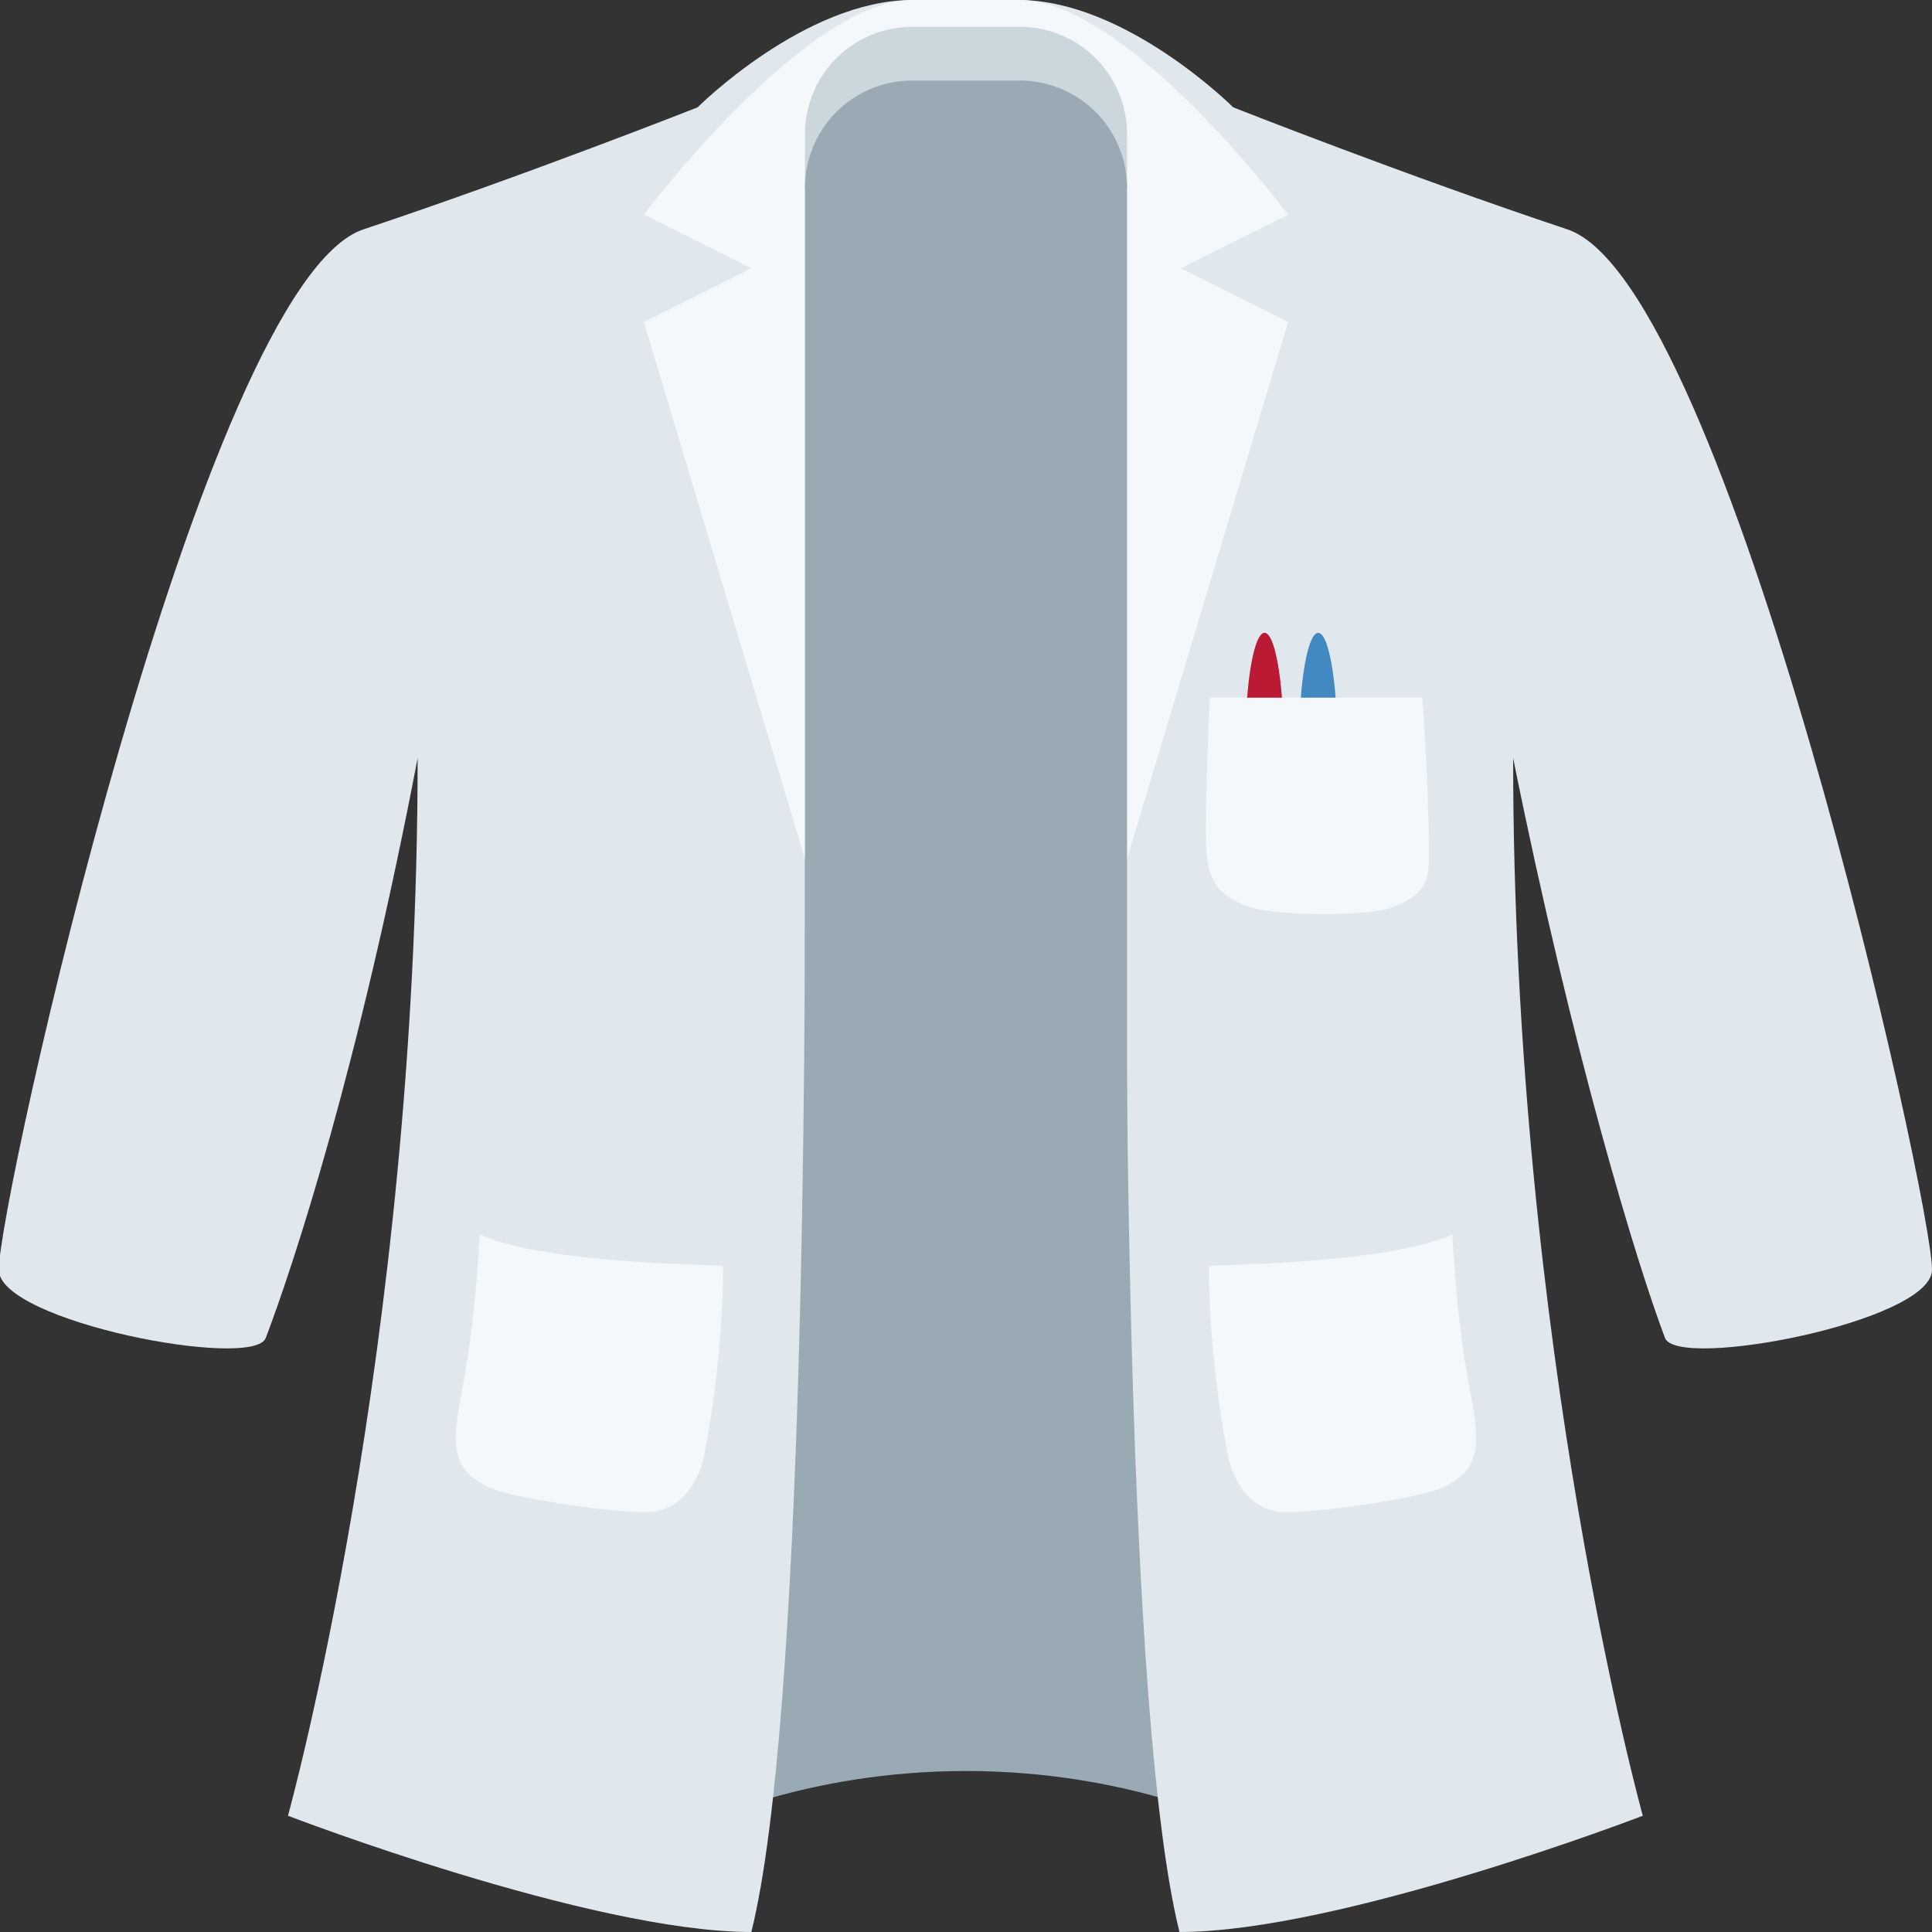 <svg xmlns="http://www.w3.org/2000/svg" viewBox="0 0 36 36"><rect x="0" y="0" width="36" height="36" fill="#333333" stroke="none"/><path fill="#9AAAB4" d="M23 34s-2-1-5-1-5 1-5 1l.999-32h8.002z"/><path fill="#E1E8ED" d="M17.978 0h1c2 0 4.001 2 4.001 2s3.227 1.274 6.227 2.274S36.028 22.479 36 23.668c-.022.96-4.746 1.866-4.975 1.263-.517-1.361-1.718-5.296-2.83-10.804 0 11 2.416 19.707 2.416 19.707S24.978 36 21.978 36c-1-4-.999-17-.999-20S17.978 0 17.978 0"/><path fill="#E1E8ED" d="M18 0h-1c-2 0-4.001 2-4.001 2S9.772 3.274 6.772 4.274c-3 1-6.821 18.205-6.794 19.394.022.96 4.746 1.866 4.974 1.263.517-1.361 1.717-4.993 2.83-10.804 0 11-2.416 19.707-2.416 19.707S11 36 14 36c1-4 .999-17 .999-20S18 0 18 0"/><path fill="#F5F8FA" d="M24.002 4S21 0 19 0h-2c-2 0-5.002 4-5.002 4l2.001 1-2.001 1 3.001 10.004h6.002L24.002 6l-2.001-1zM12.18 28.167c-.537.062-2.668-.25-3.084-.458-.565-.283-.648-.615-.583-1.208.065-.594.311-1.344.425-3.5.909.417 2.951.542 4.535.583 0 1.812-.332 3.417-.332 3.417-.069.549-.424 1.103-.961 1.166m11.64 0c.537.062 2.667-.25 3.084-.458.565-.283.648-.615.583-1.208-.065-.594-.311-1.344-.425-3.5-.909.417-2.951.542-4.535.583 0 1.812.332 3.417.332 3.417.069.549.424 1.103.961 1.166"/><ellipse cx="23.563" cy="13.813" fill="#BB1A34" rx=".354" ry="2.021"/><ellipse cx="24.563" cy="13.813" fill="#4289C1" rx=".354" ry="2.021"/><path fill="#F5F8FA" d="M25.918 16.917c-.39.153-2.209.167-2.709-.042-.5-.208-.688-.438-.729-1.021-.042-.583.062-2.854.062-2.854h3.959s.125 1.625.125 3c.001.585-.254.739-.708.917"/><path fill="#CCD6DD" d="M21.001 3.5h-6.002v-1a2 2 0 0 1 2-2h2.002a2 2 0 0 1 2 2z"/><path fill="#9AAAB4" d="M21.001 31.712h-6.002V3.501a2 2 0 0 1 2-2h2.002a2 2 0 0 1 2 2z"/></svg>